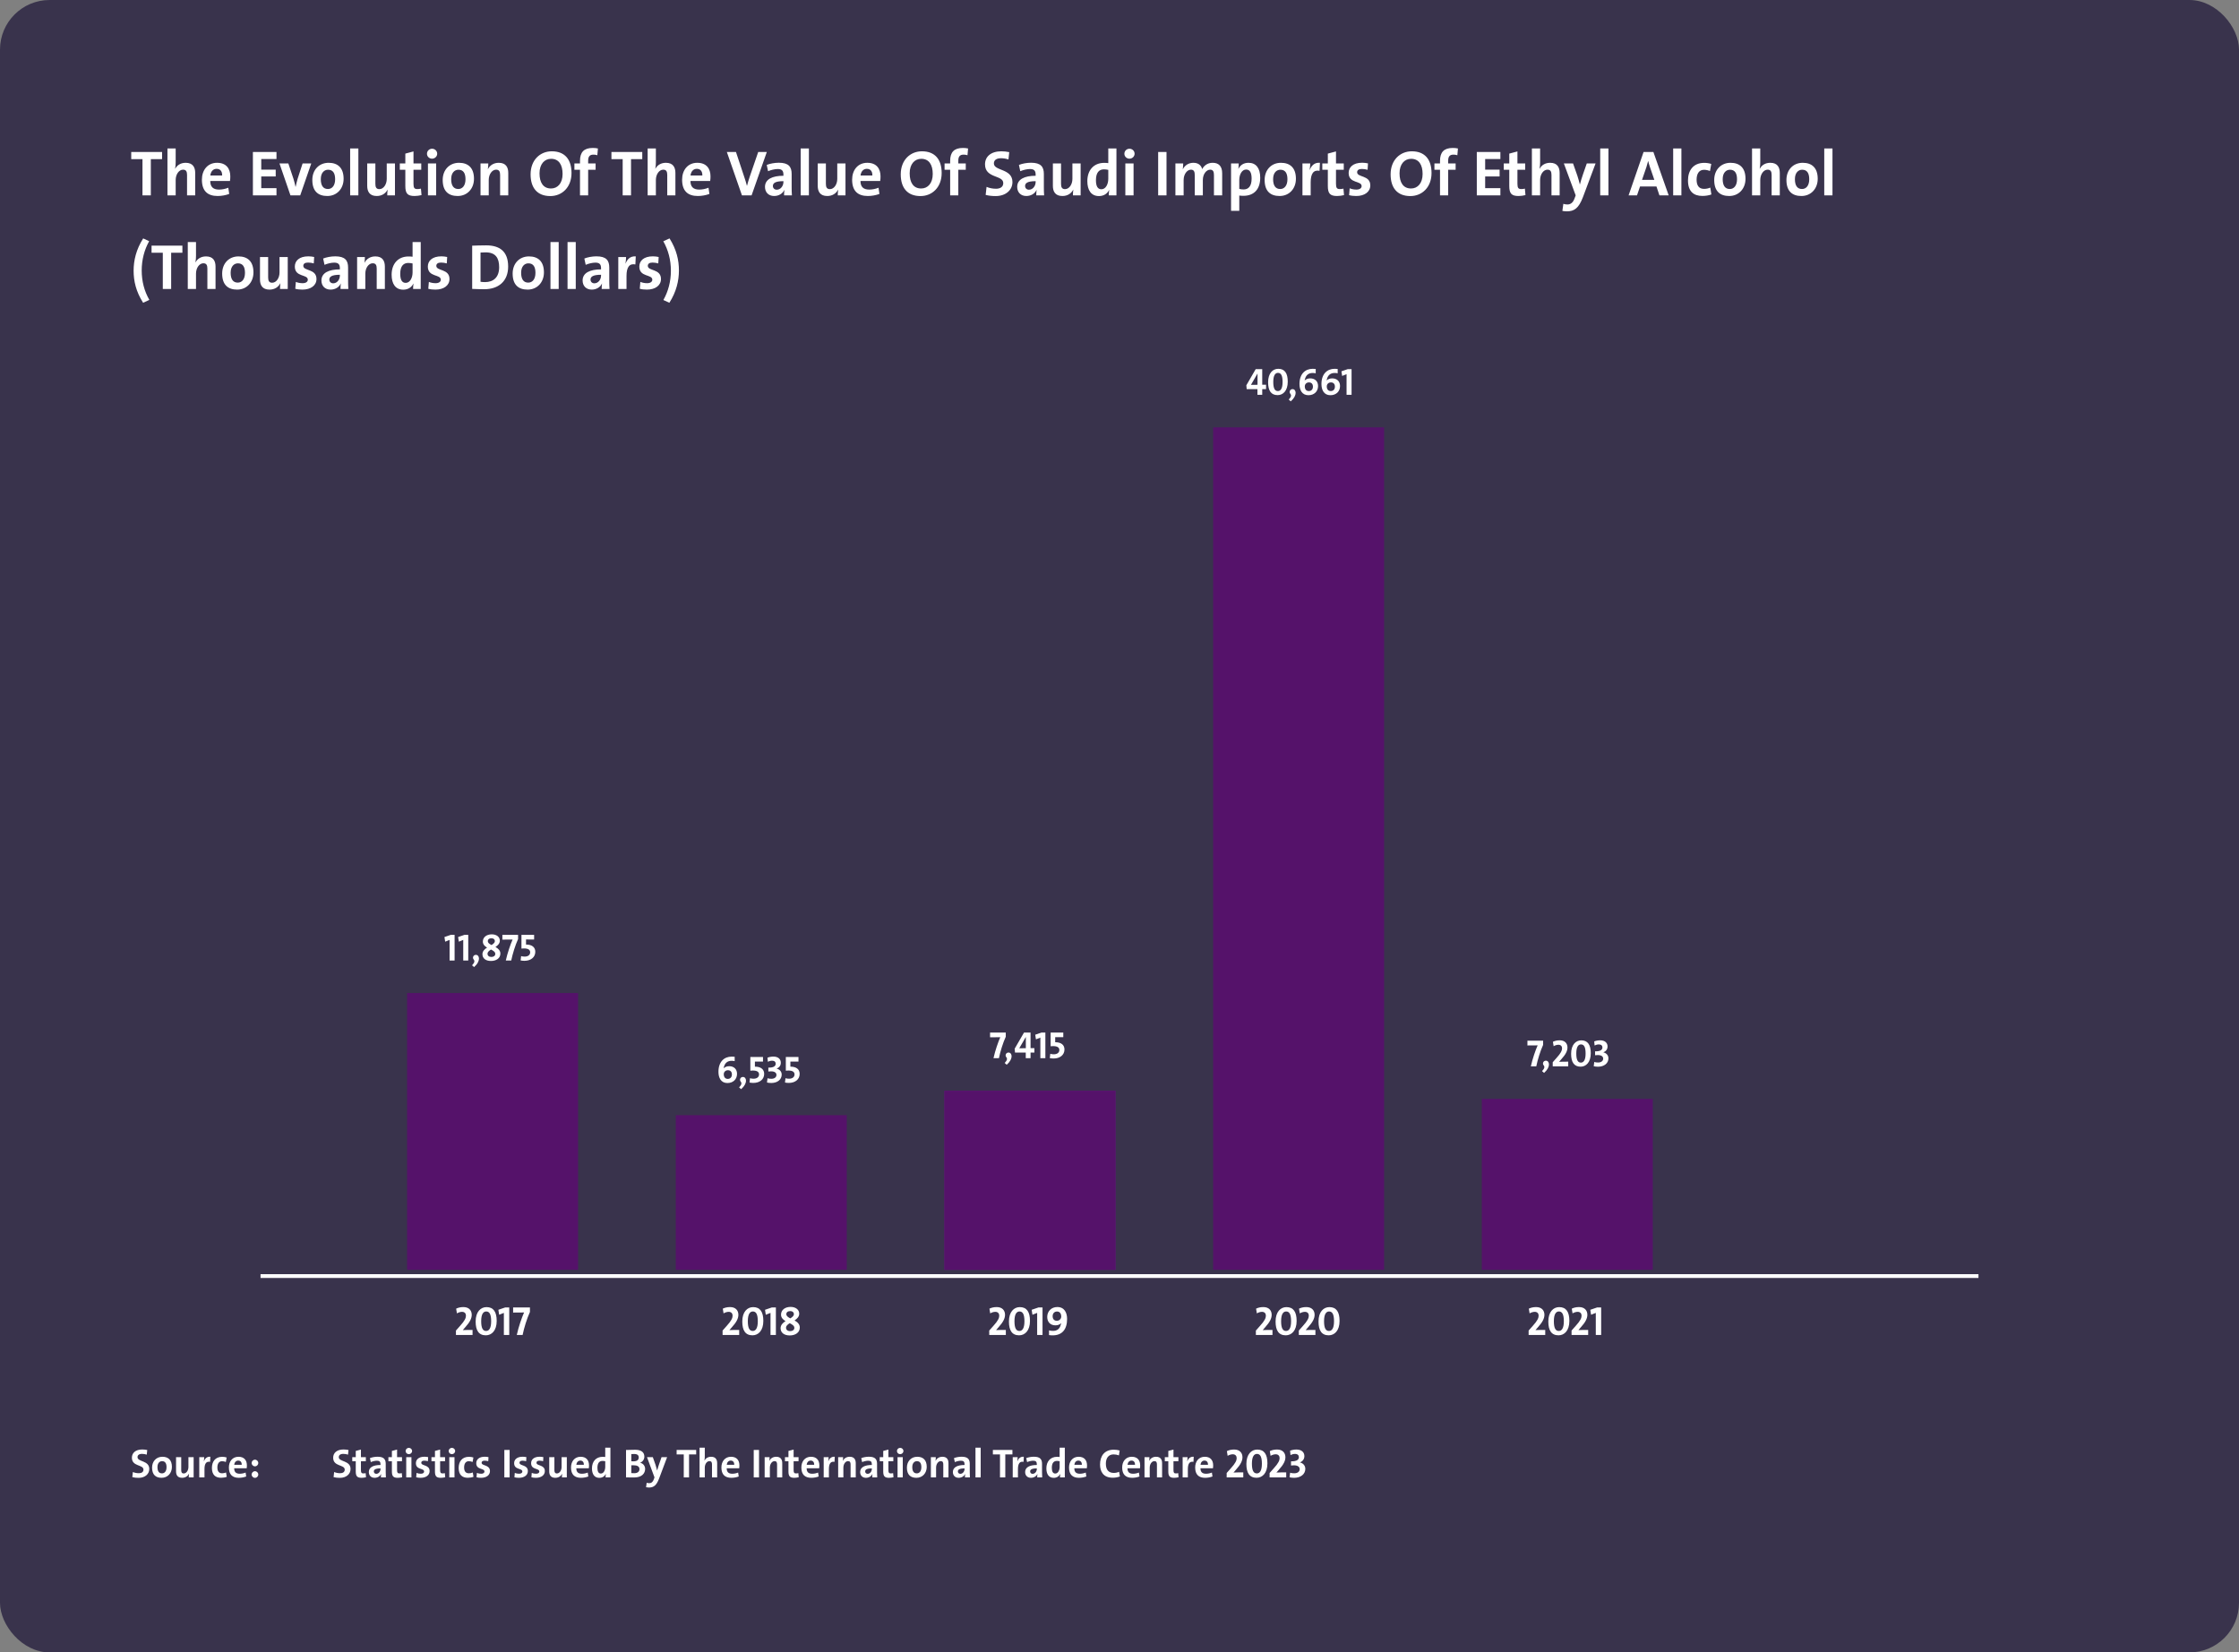 <?xml version="1.0" encoding="UTF-8"?> <svg xmlns="http://www.w3.org/2000/svg" width="550" height="406" viewBox="0 0 550 406" fill="none"><rect x="0" y="0" width="550" height="406" fill="#808080" stroke="none"/><rect width="550" height="406" rx="12.191" fill="#39334C"></rect><path d="M39.812 39.099H37.05V48H34.998V39.099H32.237V37.348H39.812V39.099ZM47.951 48H45.947V42.981C45.947 42.177 45.726 41.688 44.968 41.688C43.959 41.688 43.154 42.84 43.154 44.228V48H41.134V36.48H43.154V39.857C43.154 40.33 43.122 40.977 43.012 41.451H43.043C43.501 40.583 44.4 39.999 45.616 39.999C47.383 39.999 47.951 41.119 47.951 42.492V48ZM56.572 43.329C56.572 43.629 56.557 44.118 56.493 44.465H51.649C51.649 45.854 52.296 46.58 53.811 46.58C54.552 46.58 55.341 46.422 56.083 46.122L56.304 47.653C55.452 47.968 54.426 48.158 53.463 48.158C50.986 48.158 49.597 46.911 49.597 44.149C49.597 41.798 50.986 39.999 53.321 39.999C55.61 39.999 56.572 41.467 56.572 43.329ZM54.568 43.124C54.6 42.05 54.063 41.482 53.211 41.482C52.374 41.482 51.775 42.098 51.664 43.124H54.568ZM67.916 48H62.124V37.348H67.916V39.068H64.176V41.688H67.727V43.36H64.176V46.233H67.916V48ZM76.462 40.157L73.748 48H71.349L68.65 40.157H70.828L72.091 43.944C72.311 44.686 72.469 45.27 72.596 45.901H72.627C72.753 45.286 72.895 44.686 73.1 43.96L74.332 40.157H76.462ZM84.406 43.928C84.406 46.39 82.733 48.158 80.398 48.158C78.173 48.158 76.721 47.006 76.721 44.212C76.721 41.766 78.346 39.999 80.729 39.999C82.97 39.999 84.406 41.23 84.406 43.928ZM82.323 44.039C82.323 42.524 81.771 41.703 80.587 41.703C79.688 41.703 78.804 42.398 78.804 44.007C78.804 45.617 79.404 46.438 80.556 46.438C81.55 46.438 82.323 45.633 82.323 44.039ZM88.032 48H86.012V36.48H88.032V48ZM97.021 48H95.127C95.127 47.637 95.143 47.006 95.222 46.596H95.206C94.733 47.511 93.833 48.158 92.539 48.158C90.772 48.158 90.204 47.037 90.204 45.664V40.157H92.208V45.175C92.208 45.98 92.429 46.469 93.186 46.469C94.212 46.469 95.001 45.317 95.001 43.944V40.157H97.021V48ZM103.544 47.937C103.039 48.063 102.392 48.158 101.839 48.158C100.103 48.158 99.567 47.527 99.567 45.696V41.719H98.21V40.157H99.567V37.742L101.571 37.206V40.157H103.481V41.719H101.571V45.159C101.571 46.169 101.808 46.453 102.502 46.453C102.834 46.453 103.133 46.422 103.402 46.343L103.544 47.937ZM107.394 37.774C107.394 38.437 106.826 38.989 106.132 38.989C105.438 38.989 104.885 38.452 104.885 37.774C104.885 37.095 105.438 36.543 106.132 36.543C106.826 36.543 107.394 37.079 107.394 37.774ZM107.142 48H105.122V40.157H107.142V48ZM116.431 43.928C116.431 46.39 114.758 48.158 112.423 48.158C110.198 48.158 108.746 47.006 108.746 44.212C108.746 41.766 110.371 39.999 112.754 39.999C114.995 39.999 116.431 41.23 116.431 43.928ZM114.348 44.039C114.348 42.524 113.796 41.703 112.612 41.703C111.713 41.703 110.829 42.398 110.829 44.007C110.829 45.617 111.429 46.438 112.581 46.438C113.575 46.438 114.348 45.633 114.348 44.039ZM124.854 48H122.85V42.981C122.85 42.177 122.629 41.688 121.872 41.688C120.862 41.688 120.057 42.84 120.057 44.212V48H118.037V40.157H119.946C119.946 40.52 119.915 41.151 119.836 41.561H119.852C120.325 40.646 121.24 39.999 122.519 39.999C124.286 39.999 124.854 41.119 124.854 42.492V48ZM140.39 42.508C140.39 46.043 138.038 48.174 135.182 48.174C131.931 48.174 130.337 46.106 130.337 42.84C130.337 39.304 132.689 37.174 135.545 37.174C138.796 37.174 140.39 39.241 140.39 42.508ZM138.196 42.745C138.196 40.488 137.281 39.02 135.371 39.02C133.762 39.02 132.531 40.299 132.531 42.587C132.531 44.859 133.446 46.311 135.356 46.311C136.965 46.311 138.196 45.049 138.196 42.745ZM146.876 36.48L146.734 38.137C146.419 38.026 146.056 37.995 145.756 37.995C144.872 37.995 144.478 38.452 144.478 39.494V40.157H146.308V41.719H144.478V48H142.473V41.719H141.1V40.157H142.473V39.51C142.473 37.395 143.452 36.353 145.598 36.353C146.024 36.353 146.466 36.385 146.876 36.48ZM157.771 39.099H155.009V48H152.957V39.099H150.196V37.348H157.771V39.099ZM165.91 48H163.906V42.981C163.906 42.177 163.685 41.688 162.928 41.688C161.918 41.688 161.113 42.84 161.113 44.228V48H159.093V36.48H161.113V39.857C161.113 40.33 161.081 40.977 160.971 41.451H161.002C161.46 40.583 162.359 39.999 163.575 39.999C165.342 39.999 165.91 41.119 165.91 42.492V48ZM174.531 43.329C174.531 43.629 174.516 44.118 174.452 44.465H169.608C169.608 45.854 170.255 46.58 171.77 46.58C172.511 46.58 173.3 46.422 174.042 46.122L174.263 47.653C173.411 47.968 172.385 48.158 171.422 48.158C168.945 48.158 167.556 46.911 167.556 44.149C167.556 41.798 168.945 39.999 171.28 39.999C173.569 39.999 174.531 41.467 174.531 43.329ZM172.527 43.124C172.559 42.05 172.022 41.482 171.17 41.482C170.334 41.482 169.734 42.098 169.623 43.124H172.527ZM188.364 37.348L184.624 48H182.257L178.548 37.348H180.789L182.857 43.581C183.062 44.181 183.314 44.97 183.472 45.633H183.504C183.677 44.938 183.914 44.165 184.151 43.455L186.25 37.348H188.364ZM194.528 48H192.603C192.603 47.542 192.619 47.085 192.682 46.674L192.666 46.659C192.287 47.542 191.325 48.158 190.157 48.158C188.737 48.158 187.916 47.195 187.916 45.917C187.916 44.055 189.699 43.187 192.445 43.187V42.903C192.445 41.956 192.082 41.53 191.041 41.53C190.331 41.53 189.368 41.766 188.674 42.066L188.342 40.52C189.131 40.204 190.252 39.983 191.309 39.983C193.739 39.983 194.465 40.993 194.465 42.745V45.98C194.465 46.611 194.481 47.353 194.528 48ZM192.445 44.718V44.512C190.409 44.512 189.857 45.017 189.857 45.696C189.857 46.201 190.22 46.611 190.804 46.611C191.782 46.611 192.445 45.664 192.445 44.718ZM198.701 48H196.681V36.48H198.701V48ZM207.691 48H205.797C205.797 47.637 205.813 47.006 205.892 46.596H205.876C205.402 47.511 204.503 48.158 203.209 48.158C201.441 48.158 200.873 47.037 200.873 45.664V40.157H202.877V45.175C202.877 45.98 203.098 46.469 203.856 46.469C204.882 46.469 205.671 45.317 205.671 43.944V40.157H207.691V48ZM216.296 43.329C216.296 43.629 216.281 44.118 216.217 44.465H211.373C211.373 45.854 212.02 46.58 213.535 46.58C214.276 46.58 215.065 46.422 215.807 46.122L216.028 47.653C215.176 47.968 214.15 48.158 213.187 48.158C210.71 48.158 209.321 46.911 209.321 44.149C209.321 41.798 210.71 39.999 213.045 39.999C215.334 39.999 216.296 41.467 216.296 43.329ZM214.292 43.124C214.324 42.05 213.787 41.482 212.935 41.482C212.099 41.482 211.499 42.098 211.388 43.124H214.292ZM231.317 42.508C231.317 46.043 228.966 48.174 226.109 48.174C222.858 48.174 221.264 46.106 221.264 42.84C221.264 39.304 223.616 37.174 226.472 37.174C229.723 37.174 231.317 39.241 231.317 42.508ZM229.124 42.745C229.124 40.488 228.208 39.02 226.299 39.02C224.689 39.02 223.458 40.299 223.458 42.587C223.458 44.859 224.373 46.311 226.283 46.311C227.893 46.311 229.124 45.049 229.124 42.745ZM237.804 36.48L237.662 38.137C237.346 38.026 236.983 37.995 236.683 37.995C235.8 37.995 235.405 38.452 235.405 39.494V40.157H237.236V41.719H235.405V48H233.401V41.719H232.028V40.157H233.401V39.51C233.401 37.395 234.379 36.353 236.526 36.353C236.952 36.353 237.393 36.385 237.804 36.48ZM248.703 44.733C248.703 46.706 247.046 48.174 244.584 48.174C243.637 48.174 242.833 48.079 242.122 47.889L242.343 45.917C243.022 46.201 243.811 46.374 244.663 46.374C245.626 46.374 246.447 45.98 246.447 44.986C246.447 42.95 241.965 43.881 241.965 40.378C241.965 38.484 243.417 37.174 245.989 37.174C246.573 37.174 247.314 37.253 247.914 37.379L247.725 39.178C247.141 38.989 246.525 38.878 245.894 38.878C244.695 38.878 244.142 39.399 244.142 40.157C244.142 42.05 248.703 41.356 248.703 44.733ZM256.482 48H254.557C254.557 47.542 254.573 47.085 254.636 46.674L254.62 46.659C254.241 47.542 253.279 48.158 252.111 48.158C250.691 48.158 249.87 47.195 249.87 45.917C249.87 44.055 251.653 43.187 254.399 43.187V42.903C254.399 41.956 254.036 41.53 252.995 41.53C252.284 41.53 251.322 41.766 250.627 42.066L250.296 40.52C251.085 40.204 252.206 39.983 253.263 39.983C255.693 39.983 256.419 40.993 256.419 42.745V45.98C256.419 46.611 256.435 47.353 256.482 48ZM254.399 44.718V44.512C252.363 44.512 251.811 45.017 251.811 45.696C251.811 46.201 252.174 46.611 252.758 46.611C253.736 46.611 254.399 45.664 254.399 44.718ZM265.453 48H263.559C263.559 47.637 263.575 47.006 263.654 46.596H263.638C263.164 47.511 262.265 48.158 260.971 48.158C259.203 48.158 258.635 47.037 258.635 45.664V40.157H260.639V45.175C260.639 45.98 260.86 46.469 261.618 46.469C262.644 46.469 263.433 45.317 263.433 43.944V40.157H265.453V48ZM274.248 48H272.37C272.37 47.621 272.401 47.116 272.464 46.69H272.433C272.023 47.558 271.155 48.174 269.955 48.174C268.046 48.174 267.099 46.737 267.099 44.497C267.099 41.845 268.645 40.015 271.249 40.015C271.581 40.015 271.896 40.03 272.244 40.078V36.48H274.248V48ZM272.244 43.928V41.735C271.881 41.656 271.533 41.609 271.186 41.609C270.034 41.609 269.214 42.334 269.214 44.276C269.214 45.743 269.64 46.501 270.555 46.501C271.612 46.501 272.244 45.27 272.244 43.928ZM278.708 37.774C278.708 38.437 278.14 38.989 277.445 38.989C276.751 38.989 276.199 38.452 276.199 37.774C276.199 37.095 276.751 36.543 277.445 36.543C278.14 36.543 278.708 37.079 278.708 37.774ZM278.455 48H276.435V40.157H278.455V48ZM286.547 48H284.496V37.348H286.547V48ZM300.222 48H298.202V43.045C298.202 42.208 298.013 41.688 297.271 41.688C296.388 41.688 295.472 42.713 295.472 44.244V48H293.484V43.029C293.484 42.256 293.326 41.688 292.553 41.688C291.622 41.688 290.754 42.776 290.754 44.244V48H288.734V40.157H290.643C290.643 40.52 290.612 41.119 290.548 41.561L290.564 41.577C291.038 40.614 291.985 39.999 293.152 39.999C294.541 39.999 295.125 40.804 295.314 41.561C295.677 40.804 296.545 39.999 297.871 39.999C299.386 39.999 300.222 40.835 300.222 42.603V48ZM309.568 43.66C309.568 46.39 308.148 48.111 305.434 48.111C305.055 48.111 304.755 48.095 304.424 48.047V51.803H302.404V40.157H304.282C304.282 40.535 304.266 41.056 304.203 41.467H304.234C304.676 40.551 305.512 39.999 306.696 39.999C308.558 39.999 309.568 41.34 309.568 43.66ZM307.454 43.881C307.454 42.413 307.027 41.656 306.112 41.656C305.055 41.656 304.424 42.887 304.424 44.228V46.406C304.739 46.501 305.071 46.548 305.481 46.548C306.617 46.548 307.454 45.822 307.454 43.881ZM318.336 43.928C318.336 46.39 316.663 48.158 314.328 48.158C312.103 48.158 310.651 47.006 310.651 44.212C310.651 41.766 312.276 39.999 314.659 39.999C316.9 39.999 318.336 41.23 318.336 43.928ZM316.253 44.039C316.253 42.524 315.701 41.703 314.517 41.703C313.618 41.703 312.734 42.398 312.734 44.007C312.734 45.617 313.334 46.438 314.486 46.438C315.48 46.438 316.253 45.633 316.253 44.039ZM324.234 39.999L324.14 41.971C322.688 41.688 321.962 42.619 321.962 44.796V48H319.942V40.157H321.851C321.851 40.551 321.804 41.182 321.709 41.735H321.741C322.12 40.741 322.877 39.873 324.234 39.999ZM330.153 47.937C329.648 48.063 329.001 48.158 328.449 48.158C326.713 48.158 326.176 47.527 326.176 45.696V41.719H324.819V40.157H326.176V37.742L328.181 37.206V40.157H330.09V41.719H328.181V45.159C328.181 46.169 328.417 46.453 329.112 46.453C329.443 46.453 329.743 46.422 330.011 46.343L330.153 47.937ZM336.608 45.554C336.608 47.116 335.235 48.158 333.152 48.158C332.536 48.158 331.905 48.095 331.4 47.953L331.542 46.264C332.016 46.469 332.631 46.58 333.215 46.58C333.972 46.58 334.477 46.248 334.477 45.727C334.477 44.339 331.29 45.159 331.29 42.492C331.29 41.104 332.347 39.983 334.619 39.983C335.061 39.983 335.598 40.046 336.04 40.141L335.945 41.719C335.519 41.593 335.014 41.514 334.525 41.514C333.736 41.514 333.373 41.83 333.373 42.319C333.373 43.644 336.608 42.981 336.608 45.554ZM351.65 42.508C351.65 46.043 349.298 48.174 346.442 48.174C343.191 48.174 341.597 46.106 341.597 42.84C341.597 39.304 343.948 37.174 346.805 37.174C350.056 37.174 351.65 39.241 351.65 42.508ZM349.456 42.745C349.456 40.488 348.541 39.02 346.631 39.02C345.021 39.02 343.79 40.299 343.79 42.587C343.79 44.859 344.706 46.311 346.615 46.311C348.225 46.311 349.456 45.049 349.456 42.745ZM358.136 36.48L357.994 38.137C357.679 38.026 357.316 37.995 357.016 37.995C356.132 37.995 355.737 38.452 355.737 39.494V40.157H357.568V41.719H355.737V48H353.733V41.719H352.36V40.157H353.733V39.51C353.733 37.395 354.712 36.353 356.858 36.353C357.284 36.353 357.726 36.385 358.136 36.48ZM368.562 48H362.77V37.348H368.562V39.068H364.822V41.688H368.373V43.36H364.822V46.233H368.562V48ZM374.723 47.937C374.218 48.063 373.571 48.158 373.019 48.158C371.283 48.158 370.746 47.527 370.746 45.696V41.719H369.389V40.157H370.746V37.742L372.751 37.206V40.157H374.66V41.719H372.751V45.159C372.751 46.169 372.987 46.453 373.682 46.453C374.013 46.453 374.313 46.422 374.581 46.343L374.723 47.937ZM383.119 48H381.115V42.981C381.115 42.177 380.894 41.688 380.136 41.688C379.126 41.688 378.321 42.84 378.321 44.228V48H376.301V36.48H378.321V39.857C378.321 40.33 378.29 40.977 378.179 41.451H378.211C378.669 40.583 379.568 39.999 380.783 39.999C382.551 39.999 383.119 41.119 383.119 42.492V48ZM391.949 40.157L388.84 48.442C387.814 51.156 386.709 51.929 384.895 51.929C384.563 51.929 384.09 51.882 383.79 51.819L384.027 50.083C384.326 50.178 384.689 50.241 385.021 50.241C385.684 50.241 386.378 49.925 386.804 48.694L387.057 48L384.153 40.157H386.41L387.467 43.155C387.688 43.834 387.909 44.607 388.082 45.317H388.098C388.272 44.607 388.603 43.55 388.856 42.824L389.787 40.157H391.949ZM395.104 48H393.084V36.48H395.104V48ZM409.904 48H407.631L406.905 45.822H402.865L402.123 48H400.056L403.733 37.348H406.148L409.904 48ZM406.384 44.197L405.295 41.025C405.122 40.504 404.98 40.03 404.869 39.557H404.854C404.727 40.03 404.601 40.504 404.443 41.025L403.354 44.197H406.384ZM413.028 48H411.008V36.48H413.028V48ZM420.392 47.779C419.776 48.016 418.94 48.142 418.182 48.142C416.005 48.142 414.647 47.006 414.647 44.339C414.647 41.893 415.926 40.015 418.64 40.015C419.24 40.015 419.855 40.109 420.36 40.283L420.045 42.019C419.619 41.845 419.098 41.719 418.577 41.719C417.378 41.719 416.762 42.682 416.762 44.134C416.762 45.475 417.251 46.406 418.593 46.406C419.129 46.406 419.666 46.296 420.124 46.09L420.392 47.779ZM428.775 43.928C428.775 46.39 427.102 48.158 424.766 48.158C422.541 48.158 421.089 47.006 421.089 44.212C421.089 41.766 422.714 39.999 425.097 39.999C427.338 39.999 428.775 41.23 428.775 43.928ZM426.691 44.039C426.691 42.524 426.139 41.703 424.955 41.703C424.056 41.703 423.172 42.398 423.172 44.007C423.172 45.617 423.772 46.438 424.924 46.438C425.918 46.438 426.691 45.633 426.691 44.039ZM437.198 48H435.193V42.981C435.193 42.177 434.972 41.688 434.215 41.688C433.205 41.688 432.4 42.84 432.4 44.228V48H430.38V36.48H432.4V39.857C432.4 40.33 432.368 40.977 432.258 41.451H432.29C432.747 40.583 433.647 39.999 434.862 39.999C436.629 39.999 437.198 41.119 437.198 42.492V48ZM446.513 43.928C446.513 46.39 444.84 48.158 442.505 48.158C440.279 48.158 438.828 47.006 438.828 44.212C438.828 41.766 440.453 39.999 442.836 39.999C445.077 39.999 446.513 41.23 446.513 43.928ZM444.43 44.039C444.43 42.524 443.878 41.703 442.694 41.703C441.794 41.703 440.911 42.398 440.911 44.007C440.911 45.617 441.51 46.438 442.662 46.438C443.657 46.438 444.43 45.633 444.43 44.039ZM450.139 48H448.119V36.48H450.139V48ZM36.687 73.683L35.156 74.393C33.389 71.615 32.821 69.027 32.821 66.502C32.821 64.025 33.436 61.294 35.172 58.58L36.64 59.259C35.456 61.373 34.809 63.851 34.809 66.423C34.809 69.091 35.44 71.521 36.687 73.683ZM44.805 62.099H42.043V71H39.992V62.099H37.23V60.348H44.805V62.099ZM52.944 71H50.94V65.981C50.94 65.177 50.719 64.688 49.962 64.688C48.952 64.688 48.147 65.84 48.147 67.228V71H46.127V59.48H48.147V62.857C48.147 63.33 48.115 63.977 48.005 64.451H48.036C48.494 63.583 49.394 62.999 50.609 62.999C52.376 62.999 52.944 64.119 52.944 65.492V71ZM62.26 66.928C62.26 69.39 60.587 71.158 58.252 71.158C56.026 71.158 54.575 70.006 54.575 67.213C54.575 64.766 56.2 62.999 58.583 62.999C60.824 62.999 62.26 64.23 62.26 66.928ZM60.177 67.039C60.177 65.524 59.624 64.703 58.441 64.703C57.541 64.703 56.658 65.398 56.658 67.007C56.658 68.617 57.257 69.438 58.409 69.438C59.404 69.438 60.177 68.633 60.177 67.039ZM70.683 71H68.789C68.789 70.637 68.805 70.006 68.884 69.596H68.868C68.395 70.511 67.495 71.158 66.201 71.158C64.434 71.158 63.865 70.037 63.865 68.664V63.157H65.87V68.175C65.87 68.98 66.091 69.469 66.848 69.469C67.874 69.469 68.663 68.317 68.663 66.944V63.157H70.683V71ZM77.742 68.554C77.742 70.116 76.369 71.158 74.286 71.158C73.671 71.158 73.039 71.095 72.534 70.953L72.676 69.264C73.15 69.469 73.765 69.58 74.349 69.58C75.107 69.58 75.612 69.248 75.612 68.728C75.612 67.339 72.424 68.159 72.424 65.492C72.424 64.104 73.481 62.983 75.754 62.983C76.196 62.983 76.732 63.046 77.174 63.141L77.079 64.719C76.653 64.593 76.148 64.514 75.659 64.514C74.87 64.514 74.507 64.829 74.507 65.319C74.507 66.644 77.742 65.981 77.742 68.554ZM85.57 71H83.644C83.644 70.542 83.66 70.085 83.723 69.674L83.707 69.659C83.329 70.542 82.366 71.158 81.198 71.158C79.778 71.158 78.957 70.195 78.957 68.917C78.957 67.055 80.74 66.187 83.487 66.187V65.903C83.487 64.956 83.124 64.53 82.082 64.53C81.372 64.53 80.409 64.766 79.715 65.066L79.383 63.52C80.172 63.204 81.293 62.983 82.35 62.983C84.781 62.983 85.507 63.993 85.507 65.745V68.98C85.507 69.611 85.522 70.353 85.57 71ZM83.487 67.718V67.512C81.451 67.512 80.898 68.017 80.898 68.696C80.898 69.201 81.261 69.611 81.845 69.611C82.824 69.611 83.487 68.664 83.487 67.718ZM94.54 71H92.536V65.981C92.536 65.177 92.315 64.688 91.557 64.688C90.547 64.688 89.742 65.84 89.742 67.213V71H87.722V63.157H89.632C89.632 63.52 89.6 64.151 89.522 64.561H89.537C90.011 63.646 90.926 62.999 92.204 62.999C93.972 62.999 94.54 64.119 94.54 65.492V71ZM103.35 71H101.472C101.472 70.621 101.504 70.116 101.567 69.69H101.536C101.125 70.558 100.257 71.174 99.058 71.174C97.148 71.174 96.201 69.737 96.201 67.497C96.201 64.845 97.748 63.015 100.352 63.015C100.683 63.015 100.999 63.03 101.346 63.078V59.48H103.35V71ZM101.346 66.928V64.735C100.983 64.656 100.636 64.609 100.289 64.609C99.137 64.609 98.316 65.335 98.316 67.276C98.316 68.743 98.742 69.501 99.658 69.501C100.715 69.501 101.346 68.27 101.346 66.928ZM110.414 68.554C110.414 70.116 109.041 71.158 106.958 71.158C106.343 71.158 105.712 71.095 105.207 70.953L105.349 69.264C105.822 69.469 106.438 69.58 107.021 69.58C107.779 69.58 108.284 69.248 108.284 68.728C108.284 67.339 105.096 68.159 105.096 65.492C105.096 64.104 106.153 62.983 108.426 62.983C108.868 62.983 109.404 63.046 109.846 63.141L109.752 64.719C109.326 64.593 108.821 64.514 108.331 64.514C107.542 64.514 107.179 64.829 107.179 65.319C107.179 66.644 110.414 65.981 110.414 68.554ZM124.825 65.492C124.825 69.138 122.426 71.063 118.954 71.063C117.85 71.063 116.887 71.016 115.987 70.984V60.363C116.824 60.332 118.118 60.285 119.428 60.285C122.726 60.285 124.825 61.752 124.825 65.492ZM122.615 65.65C122.615 63.362 121.716 62.005 119.286 62.005C118.812 62.005 118.37 62.02 118.039 62.052V69.233C118.323 69.28 118.749 69.311 119.159 69.311C121.164 69.311 122.615 68.175 122.615 65.65ZM133.615 66.928C133.615 69.39 131.942 71.158 129.606 71.158C127.381 71.158 125.929 70.006 125.929 67.213C125.929 64.766 127.555 62.999 129.938 62.999C132.179 62.999 133.615 64.23 133.615 66.928ZM131.532 67.039C131.532 65.524 130.979 64.703 129.796 64.703C128.896 64.703 128.013 65.398 128.013 67.007C128.013 68.617 128.612 69.438 129.764 69.438C130.759 69.438 131.532 68.633 131.532 67.039ZM137.24 71H135.22V59.48H137.24V71ZM141.432 71H139.412V59.48H141.432V71ZM149.727 71H147.802C147.802 70.542 147.818 70.085 147.881 69.674L147.865 69.659C147.486 70.542 146.524 71.158 145.356 71.158C143.936 71.158 143.115 70.195 143.115 68.917C143.115 67.055 144.898 66.187 147.644 66.187V65.903C147.644 64.956 147.281 64.53 146.24 64.53C145.53 64.53 144.567 64.766 143.873 65.066L143.541 63.52C144.33 63.204 145.451 62.983 146.508 62.983C148.938 62.983 149.664 63.993 149.664 65.745V68.98C149.664 69.611 149.68 70.353 149.727 71ZM147.644 67.718V67.512C145.608 67.512 145.056 68.017 145.056 68.696C145.056 69.201 145.419 69.611 146.003 69.611C146.981 69.611 147.644 68.664 147.644 67.718ZM156.173 62.999L156.078 64.972C154.626 64.688 153.9 65.619 153.9 67.796V71H151.88V63.157H153.79C153.79 63.551 153.742 64.183 153.648 64.735H153.679C154.058 63.741 154.815 62.873 156.173 62.999ZM162.366 68.554C162.366 70.116 160.993 71.158 158.91 71.158C158.295 71.158 157.664 71.095 157.159 70.953L157.301 69.264C157.774 69.469 158.389 69.58 158.973 69.58C159.731 69.58 160.236 69.248 160.236 68.728C160.236 67.339 157.048 68.159 157.048 65.492C157.048 64.104 158.105 62.983 160.378 62.983C160.82 62.983 161.356 63.046 161.798 63.141L161.704 64.719C161.277 64.593 160.772 64.514 160.283 64.514C159.494 64.514 159.131 64.829 159.131 65.319C159.131 66.644 162.366 65.981 162.366 68.554ZM166.775 66.455C166.775 68.948 166.16 71.679 164.424 74.393L162.956 73.714C164.155 71.6 164.802 69.122 164.802 66.534C164.802 63.867 164.155 61.437 162.94 59.275L164.471 58.58C166.207 61.358 166.775 63.93 166.775 66.455Z" fill="white"></path><path d="M36.67 360.93C36.67 362.18 35.62 363.11 34.06 363.11C33.46 363.11 32.95 363.05 32.5 362.93L32.64 361.68C33.07 361.86 33.57 361.97 34.11 361.97C34.72 361.97 35.24 361.72 35.24 361.09C35.24 359.8 32.4 360.39 32.4 358.17C32.4 356.97 33.32 356.14 34.95 356.14C35.32 356.14 35.79 356.19 36.17 356.27L36.05 357.41C35.68 357.29 35.29 357.22 34.89 357.22C34.13 357.22 33.78 357.55 33.78 358.03C33.78 359.23 36.67 358.79 36.67 360.93ZM42.229 360.42C42.229 361.98 41.169 363.1 39.689 363.1C38.279 363.1 37.359 362.37 37.359 360.6C37.359 359.05 38.389 357.93 39.899 357.93C41.319 357.93 42.229 358.71 42.229 360.42ZM40.909 360.49C40.909 359.53 40.559 359.01 39.809 359.01C39.239 359.01 38.679 359.45 38.679 360.47C38.679 361.49 39.059 362.01 39.789 362.01C40.419 362.01 40.909 361.5 40.909 360.49ZM47.567 363H46.367C46.367 362.77 46.377 362.37 46.427 362.11H46.417C46.117 362.69 45.547 363.1 44.727 363.1C43.607 363.1 43.247 362.39 43.247 361.52V358.03H44.517V361.21C44.517 361.72 44.657 362.03 45.137 362.03C45.787 362.03 46.287 361.3 46.287 360.43V358.03H47.567V363ZM51.67 357.93L51.61 359.18C50.69 359 50.23 359.59 50.23 360.97V363H48.95V358.03H50.16C50.16 358.28 50.13 358.68 50.07 359.03H50.09C50.33 358.4 50.81 357.85 51.67 357.93ZM55.697 362.86C55.307 363.01 54.777 363.09 54.297 363.09C52.917 363.09 52.057 362.37 52.057 360.68C52.057 359.13 52.867 357.94 54.587 357.94C54.967 357.94 55.357 358 55.677 358.11L55.477 359.21C55.207 359.1 54.877 359.02 54.547 359.02C53.787 359.02 53.397 359.63 53.397 360.55C53.397 361.4 53.707 361.99 54.557 361.99C54.897 361.99 55.237 361.92 55.527 361.79L55.697 362.86ZM60.647 360.04C60.647 360.23 60.637 360.54 60.597 360.76H57.527C57.527 361.64 57.937 362.1 58.897 362.1C59.367 362.1 59.867 362 60.337 361.81L60.477 362.78C59.937 362.98 59.287 363.1 58.677 363.1C57.107 363.1 56.227 362.31 56.227 360.56C56.227 359.07 57.107 357.93 58.587 357.93C60.037 357.93 60.647 358.86 60.647 360.04ZM59.377 359.91C59.397 359.23 59.057 358.87 58.517 358.87C57.987 358.87 57.607 359.26 57.537 359.91H59.377ZM63.443 359.46C63.443 359.91 63.083 360.28 62.633 360.28C62.183 360.28 61.813 359.91 61.813 359.46C61.813 359.02 62.183 358.65 62.633 358.65C63.083 358.65 63.443 359.02 63.443 359.46ZM63.443 362.29C63.443 362.74 63.083 363.11 62.633 363.11C62.183 363.11 61.813 362.74 61.813 362.29C61.813 361.85 62.183 361.48 62.633 361.48C63.083 361.48 63.443 361.85 63.443 362.29Z" fill="white"></path><path d="M86.111 360.93C86.111 362.18 85.061 363.11 83.501 363.11C82.901 363.11 82.391 363.05 81.941 362.93L82.081 361.68C82.511 361.86 83.011 361.97 83.551 361.97C84.161 361.97 84.681 361.72 84.681 361.09C84.681 359.8 81.841 360.39 81.841 358.17C81.841 356.97 82.761 356.14 84.391 356.14C84.761 356.14 85.231 356.19 85.611 356.27L85.491 357.41C85.121 357.29 84.731 357.22 84.331 357.22C83.571 357.22 83.221 357.55 83.221 358.03C83.221 359.23 86.111 358.79 86.111 360.93ZM89.911 362.96C89.591 363.04 89.181 363.1 88.831 363.1C87.731 363.1 87.391 362.7 87.391 361.54V359.02H86.531V358.03H87.391V356.5L88.661 356.16V358.03H89.871V359.02H88.661V361.2C88.661 361.84 88.811 362.02 89.251 362.02C89.461 362.02 89.651 362 89.821 361.95L89.911 362.96ZM94.791 363H93.571C93.571 362.71 93.581 362.42 93.621 362.16L93.611 362.15C93.371 362.71 92.761 363.1 92.021 363.1C91.121 363.1 90.601 362.49 90.601 361.68C90.601 360.5 91.731 359.95 93.471 359.95V359.77C93.471 359.17 93.241 358.9 92.581 358.9C92.131 358.9 91.521 359.05 91.081 359.24L90.871 358.26C91.371 358.06 92.081 357.92 92.751 357.92C94.291 357.92 94.751 358.56 94.751 359.67V361.72C94.751 362.12 94.761 362.59 94.791 363ZM93.471 360.92V360.79C92.181 360.79 91.831 361.11 91.831 361.54C91.831 361.86 92.061 362.12 92.431 362.12C93.051 362.12 93.471 361.52 93.471 360.92ZM98.788 362.96C98.468 363.04 98.058 363.1 97.708 363.1C96.608 363.1 96.268 362.7 96.268 361.54V359.02H95.408V358.03H96.268V356.5L97.538 356.16V358.03H98.748V359.02H97.538V361.2C97.538 361.84 97.688 362.02 98.128 362.02C98.338 362.02 98.528 362 98.698 361.95L98.788 362.96ZM101.228 356.52C101.228 356.94 100.868 357.29 100.428 357.29C99.988 357.29 99.638 356.95 99.638 356.52C99.638 356.09 99.988 355.74 100.428 355.74C100.868 355.74 101.228 356.08 101.228 356.52ZM101.068 363H99.788V358.03H101.068V363ZM105.534 361.45C105.534 362.44 104.664 363.1 103.344 363.1C102.954 363.1 102.554 363.06 102.234 362.97L102.324 361.9C102.624 362.03 103.014 362.1 103.384 362.1C103.864 362.1 104.184 361.89 104.184 361.56C104.184 360.68 102.164 361.2 102.164 359.51C102.164 358.63 102.834 357.92 104.274 357.92C104.554 357.92 104.894 357.96 105.174 358.02L105.114 359.02C104.844 358.94 104.524 358.89 104.214 358.89C103.714 358.89 103.484 359.09 103.484 359.4C103.484 360.24 105.534 359.82 105.534 361.45ZM109.364 362.96C109.044 363.04 108.634 363.1 108.284 363.1C107.184 363.1 106.844 362.7 106.844 361.54V359.02H105.984V358.03H106.844V356.5L108.114 356.16V358.03H109.324V359.02H108.114V361.2C108.114 361.84 108.264 362.02 108.704 362.02C108.914 362.02 109.104 362 109.274 361.95L109.364 362.96ZM111.804 356.52C111.804 356.94 111.444 357.29 111.004 357.29C110.564 357.29 110.214 356.95 110.214 356.52C110.214 356.09 110.564 355.74 111.004 355.74C111.444 355.74 111.804 356.08 111.804 356.52ZM111.644 363H110.364V358.03H111.644V363ZM116.31 362.86C115.92 363.01 115.39 363.09 114.91 363.09C113.53 363.09 112.67 362.37 112.67 360.68C112.67 359.13 113.48 357.94 115.2 357.94C115.58 357.94 115.97 358 116.29 358.11L116.09 359.21C115.82 359.1 115.49 359.02 115.16 359.02C114.4 359.02 114.01 359.63 114.01 360.55C114.01 361.4 114.32 361.99 115.17 361.99C115.51 361.99 115.85 361.92 116.14 361.79L116.31 362.86ZM120.358 361.45C120.358 362.44 119.488 363.1 118.168 363.1C117.778 363.1 117.378 363.06 117.058 362.97L117.148 361.9C117.448 362.03 117.838 362.1 118.208 362.1C118.688 362.1 119.008 361.89 119.008 361.56C119.008 360.68 116.988 361.2 116.988 359.51C116.988 358.63 117.658 357.92 119.098 357.92C119.378 357.92 119.718 357.96 119.998 358.02L119.938 359.02C119.668 358.94 119.348 358.89 119.038 358.89C118.538 358.89 118.308 359.09 118.308 359.4C118.308 360.24 120.358 359.82 120.358 361.45ZM125.189 363H123.889V356.25H125.189V363ZM129.665 361.45C129.665 362.44 128.795 363.1 127.475 363.1C127.085 363.1 126.685 363.06 126.365 362.97L126.455 361.9C126.755 362.03 127.145 362.1 127.515 362.1C127.995 362.1 128.315 361.89 128.315 361.56C128.315 360.68 126.295 361.2 126.295 359.51C126.295 358.63 126.965 357.92 128.405 357.92C128.685 357.92 129.025 357.96 129.305 358.02L129.245 359.02C128.975 358.94 128.655 358.89 128.345 358.89C127.845 358.89 127.615 359.09 127.615 359.4C127.615 360.24 129.665 359.82 129.665 361.45ZM133.835 361.45C133.835 362.44 132.965 363.1 131.645 363.1C131.255 363.1 130.855 363.06 130.535 362.97L130.625 361.9C130.925 362.03 131.315 362.1 131.685 362.1C132.165 362.1 132.485 361.89 132.485 361.56C132.485 360.68 130.465 361.2 130.465 359.51C130.465 358.63 131.135 357.92 132.575 357.92C132.855 357.92 133.195 357.96 133.475 358.02L133.415 359.02C133.145 358.94 132.825 358.89 132.515 358.89C132.015 358.89 131.785 359.09 131.785 359.4C131.785 360.24 133.835 359.82 133.835 361.45ZM139.235 363H138.035C138.035 362.77 138.045 362.37 138.095 362.11H138.085C137.785 362.69 137.215 363.1 136.395 363.1C135.275 363.1 134.915 362.39 134.915 361.52V358.03H136.185V361.21C136.185 361.72 136.325 362.03 136.805 362.03C137.455 362.03 137.955 361.3 137.955 360.43V358.03H139.235V363ZM144.688 360.04C144.688 360.23 144.678 360.54 144.638 360.76H141.568C141.568 361.64 141.978 362.1 142.938 362.1C143.408 362.1 143.908 362 144.378 361.81L144.518 362.78C143.978 362.98 143.328 363.1 142.718 363.1C141.148 363.1 140.268 362.31 140.268 360.56C140.268 359.07 141.148 357.93 142.628 357.93C144.078 357.93 144.688 358.86 144.688 360.04ZM143.418 359.91C143.438 359.23 143.098 358.87 142.558 358.87C142.028 358.87 141.648 359.26 141.578 359.91H143.418ZM149.944 363H148.754C148.754 362.76 148.774 362.44 148.814 362.17H148.794C148.534 362.72 147.984 363.11 147.224 363.11C146.014 363.11 145.414 362.2 145.414 360.78C145.414 359.1 146.394 357.94 148.044 357.94C148.254 357.94 148.454 357.95 148.674 357.98V355.7H149.944V363ZM148.674 360.42V359.03C148.444 358.98 148.224 358.95 148.004 358.95C147.274 358.95 146.754 359.41 146.754 360.64C146.754 361.57 147.024 362.05 147.604 362.05C148.274 362.05 148.674 361.27 148.674 360.42ZM158.472 360.92C158.472 361.96 157.732 363.02 155.752 363.02C155.302 363.02 154.632 363 153.782 363V356.26C154.352 356.23 155.202 356.21 156.022 356.21C157.472 356.21 158.282 356.8 158.282 357.88C158.282 358.55 157.912 359.13 157.262 359.39V359.41C157.982 359.56 158.472 360.17 158.472 360.92ZM156.902 358.09C156.902 357.59 156.602 357.25 155.812 357.25C155.532 357.25 155.292 357.26 155.082 357.27V359.04C155.242 359.05 155.402 359.05 155.612 359.05C156.502 359.05 156.902 358.69 156.902 358.09ZM157.082 360.96C157.082 360.32 156.542 360.02 155.652 360.02C155.562 360.02 155.222 360.02 155.082 360.03V361.94C155.242 361.95 155.562 361.97 155.802 361.97C156.652 361.97 157.082 361.55 157.082 360.96ZM163.873 358.03L161.903 363.28C161.253 365 160.553 365.49 159.403 365.49C159.193 365.49 158.893 365.46 158.703 365.42L158.853 364.32C159.043 364.38 159.273 364.42 159.483 364.42C159.903 364.42 160.343 364.22 160.613 363.44L160.773 363L158.933 358.03H160.363L161.033 359.93C161.173 360.36 161.313 360.85 161.423 361.3H161.433C161.543 360.85 161.753 360.18 161.913 359.72L162.503 358.03H163.873ZM171.011 357.36H169.261V363H167.961V357.36H166.211V356.25H171.011V357.36ZM176.168 363H174.898V359.82C174.898 359.31 174.758 359 174.278 359C173.638 359 173.128 359.73 173.128 360.61V363H171.848V355.7H173.128V357.84C173.128 358.14 173.108 358.55 173.038 358.85H173.058C173.348 358.3 173.918 357.93 174.688 357.93C175.808 357.93 176.168 358.64 176.168 359.51V363ZM181.631 360.04C181.631 360.23 181.621 360.54 181.581 360.76H178.511C178.511 361.64 178.921 362.1 179.881 362.1C180.351 362.1 180.851 362 181.321 361.81L181.461 362.78C180.921 362.98 180.271 363.1 179.661 363.1C178.091 363.1 177.211 362.31 177.211 360.56C177.211 359.07 178.091 357.93 179.571 357.93C181.021 357.93 181.631 358.86 181.631 360.04ZM180.361 359.91C180.381 359.23 180.041 358.87 179.501 358.87C178.971 358.87 178.591 359.26 178.521 359.91H180.361ZM186.449 363H185.149V356.25H186.449V363ZM192.155 363H190.885V359.82C190.885 359.31 190.745 359 190.265 359C189.625 359 189.115 359.73 189.115 360.6V363H187.835V358.03H189.045C189.045 358.26 189.025 358.66 188.975 358.92H188.985C189.285 358.34 189.865 357.93 190.675 357.93C191.795 357.93 192.155 358.64 192.155 359.51V363ZM196.2 362.96C195.88 363.04 195.47 363.1 195.12 363.1C194.02 363.1 193.68 362.7 193.68 361.54V359.02H192.82V358.03H193.68V356.5L194.95 356.16V358.03H196.16V359.02H194.95V361.2C194.95 361.84 195.1 362.02 195.54 362.02C195.75 362.02 195.94 362 196.11 361.95L196.2 362.96ZM201.27 360.04C201.27 360.23 201.26 360.54 201.22 360.76H198.15C198.15 361.64 198.56 362.1 199.52 362.1C199.99 362.1 200.49 362 200.96 361.81L201.1 362.78C200.56 362.98 199.91 363.1 199.3 363.1C197.73 363.1 196.85 362.31 196.85 360.56C196.85 359.07 197.73 357.93 199.21 357.93C200.66 357.93 201.27 358.86 201.27 360.04ZM200 359.91C200.02 359.23 199.68 358.87 199.14 358.87C198.61 358.87 198.23 359.26 198.16 359.91H200ZM205.056 357.93L204.996 359.18C204.076 359 203.616 359.59 203.616 360.97V363H202.336V358.03H203.546C203.546 358.28 203.516 358.68 203.456 359.03H203.476C203.716 358.4 204.196 357.85 205.056 357.93ZM210.211 363H208.941V359.82C208.941 359.31 208.801 359 208.321 359C207.681 359 207.171 359.73 207.171 360.6V363H205.891V358.03H207.101C207.101 358.26 207.081 358.66 207.031 358.92H207.041C207.341 358.34 207.921 357.93 208.731 357.93C209.851 357.93 210.211 358.64 210.211 359.51V363ZM215.484 363H214.264C214.264 362.71 214.274 362.42 214.314 362.16L214.304 362.15C214.064 362.71 213.454 363.1 212.714 363.1C211.814 363.1 211.294 362.49 211.294 361.68C211.294 360.5 212.424 359.95 214.164 359.95V359.77C214.164 359.17 213.934 358.9 213.274 358.9C212.824 358.9 212.214 359.05 211.774 359.24L211.564 358.26C212.064 358.06 212.774 357.92 213.444 357.92C214.984 357.92 215.444 358.56 215.444 359.67V361.72C215.444 362.12 215.454 362.59 215.484 363ZM214.164 360.92V360.79C212.874 360.79 212.524 361.11 212.524 361.54C212.524 361.86 212.754 362.12 213.124 362.12C213.744 362.12 214.164 361.52 214.164 360.92ZM219.481 362.96C219.161 363.04 218.751 363.1 218.401 363.1C217.301 363.1 216.961 362.7 216.961 361.54V359.02H216.101V358.03H216.961V356.5L218.231 356.16V358.03H219.441V359.02H218.231V361.2C218.231 361.84 218.381 362.02 218.821 362.02C219.031 362.02 219.221 362 219.391 361.95L219.481 362.96ZM221.921 356.52C221.921 356.94 221.561 357.29 221.121 357.29C220.681 357.29 220.331 356.95 220.331 356.52C220.331 356.09 220.681 355.74 221.121 355.74C221.561 355.74 221.921 356.08 221.921 356.52ZM221.761 363H220.481V358.03H221.761V363ZM227.647 360.42C227.647 361.98 226.587 363.1 225.107 363.1C223.697 363.1 222.777 362.37 222.777 360.6C222.777 359.05 223.807 357.93 225.317 357.93C226.737 357.93 227.647 358.71 227.647 360.42ZM226.327 360.49C226.327 359.53 225.977 359.01 225.227 359.01C224.657 359.01 224.097 359.45 224.097 360.47C224.097 361.49 224.477 362.01 225.207 362.01C225.837 362.01 226.327 361.5 226.327 360.49ZM232.985 363H231.715V359.82C231.715 359.31 231.575 359 231.095 359C230.455 359 229.945 359.73 229.945 360.6V363H228.665V358.03H229.875C229.875 358.26 229.855 358.66 229.805 358.92H229.815C230.115 358.34 230.695 357.93 231.505 357.93C232.625 357.93 232.985 358.64 232.985 359.51V363ZM238.258 363H237.038C237.038 362.71 237.048 362.42 237.088 362.16L237.078 362.15C236.838 362.71 236.228 363.1 235.488 363.1C234.588 363.1 234.068 362.49 234.068 361.68C234.068 360.5 235.198 359.95 236.938 359.95V359.77C236.938 359.17 236.708 358.9 236.048 358.9C235.598 358.9 234.988 359.05 234.548 359.24L234.338 358.26C234.838 358.06 235.548 357.92 236.218 357.92C237.758 357.92 238.218 358.56 238.218 359.67V361.72C238.218 362.12 238.228 362.59 238.258 363ZM236.938 360.92V360.79C235.648 360.79 235.298 361.11 235.298 361.54C235.298 361.86 235.528 362.12 235.898 362.12C236.518 362.12 236.938 361.52 236.938 360.92ZM240.902 363H239.622V355.7H240.902V363ZM248.696 357.36H246.946V363H245.646V357.36H243.896V356.25H248.696V357.36ZM251.492 357.93L251.432 359.18C250.512 359 250.052 359.59 250.052 360.97V363H248.772V358.03H249.982C249.982 358.28 249.952 358.68 249.892 359.03H249.912C250.152 358.4 250.632 357.85 251.492 357.93ZM256.011 363H254.791C254.791 362.71 254.801 362.42 254.841 362.16L254.831 362.15C254.591 362.71 253.981 363.1 253.241 363.1C252.341 363.1 251.821 362.49 251.821 361.68C251.821 360.5 252.951 359.95 254.691 359.95V359.77C254.691 359.17 254.461 358.9 253.801 358.9C253.351 358.9 252.741 359.05 252.301 359.24L252.091 358.26C252.591 358.06 253.301 357.92 253.971 357.92C255.511 357.92 255.971 358.56 255.971 359.67V361.72C255.971 362.12 255.981 362.59 256.011 363ZM254.691 360.92V360.79C253.401 360.79 253.051 361.11 253.051 361.54C253.051 361.86 253.281 362.12 253.651 362.12C254.271 362.12 254.691 361.52 254.691 360.92ZM261.566 363H260.376C260.376 362.76 260.396 362.44 260.436 362.17H260.416C260.156 362.72 259.606 363.11 258.846 363.11C257.636 363.11 257.036 362.2 257.036 360.78C257.036 359.1 258.016 357.94 259.666 357.94C259.876 357.94 260.076 357.95 260.296 357.98V355.7H261.566V363ZM260.296 360.42V359.03C260.066 358.98 259.846 358.95 259.626 358.95C258.896 358.95 258.376 359.41 258.376 360.64C258.376 361.57 258.646 362.05 259.226 362.05C259.896 362.05 260.296 361.27 260.296 360.42ZM267.022 360.04C267.022 360.23 267.012 360.54 266.972 360.76H263.902C263.902 361.64 264.312 362.1 265.272 362.1C265.742 362.1 266.242 362 266.712 361.81L266.852 362.78C266.312 362.98 265.662 363.1 265.052 363.1C263.482 363.1 262.602 362.31 262.602 360.56C262.602 359.07 263.482 357.93 264.962 357.93C266.412 357.93 267.022 358.86 267.022 360.04ZM265.752 359.91C265.772 359.23 265.432 358.87 264.892 358.87C264.362 358.87 263.982 359.26 263.912 359.91H265.752ZM275.1 362.77C274.6 362.96 273.97 363.08 273.34 363.08C270.98 363.08 270.22 361.52 270.22 359.84C270.22 357.7 271.34 356.19 273.6 356.19C274.08 356.19 274.6 356.26 275.04 356.39L274.86 357.59C274.45 357.43 273.99 357.35 273.54 357.35C272.27 357.35 271.65 358.3 271.65 359.62C271.65 361.08 272.26 361.9 273.62 361.9C274.03 361.9 274.55 361.79 274.9 361.62L275.1 362.77ZM280.078 360.04C280.078 360.23 280.068 360.54 280.028 360.76H276.958C276.958 361.64 277.368 362.1 278.328 362.1C278.798 362.1 279.298 362 279.768 361.81L279.908 362.78C279.368 362.98 278.718 363.1 278.108 363.1C276.538 363.1 275.658 362.31 275.658 360.56C275.658 359.07 276.538 357.93 278.018 357.93C279.468 357.93 280.078 358.86 280.078 360.04ZM278.808 359.91C278.828 359.23 278.488 358.87 277.948 358.87C277.418 358.87 277.038 359.26 276.968 359.91H278.808ZM285.465 363H284.195V359.82C284.195 359.31 284.055 359 283.575 359C282.935 359 282.425 359.73 282.425 360.6V363H281.145V358.03H282.355C282.355 358.26 282.335 358.66 282.285 358.92H282.295C282.595 358.34 283.175 357.93 283.985 357.93C285.105 357.93 285.465 358.64 285.465 359.51V363ZM289.51 362.96C289.19 363.04 288.78 363.1 288.43 363.1C287.33 363.1 286.99 362.7 286.99 361.54V359.02H286.13V358.03H286.99V356.5L288.26 356.16V358.03H289.47V359.02H288.26V361.2C288.26 361.84 288.41 362.02 288.85 362.02C289.06 362.02 289.25 362 289.42 361.95L289.51 362.96ZM293.23 357.93L293.17 359.18C292.25 359 291.79 359.59 291.79 360.97V363H290.51V358.03H291.72C291.72 358.28 291.69 358.68 291.63 359.03H291.65C291.89 358.4 292.37 357.85 293.23 357.93ZM298.008 360.04C298.008 360.23 297.998 360.54 297.958 360.76H294.888C294.888 361.64 295.298 362.1 296.258 362.1C296.728 362.1 297.228 362 297.698 361.81L297.838 362.78C297.298 362.98 296.648 363.1 296.038 363.1C294.468 363.1 293.588 362.31 293.588 360.56C293.588 359.07 294.468 357.93 295.948 357.93C297.398 357.93 298.008 358.86 298.008 360.04ZM296.738 359.91C296.758 359.23 296.418 358.87 295.878 358.87C295.348 358.87 294.968 359.26 294.898 359.91H296.738ZM305.406 363H301.326V361.92L302.336 360.78C303.516 359.49 303.786 358.81 303.786 358.26C303.786 357.73 303.466 357.32 302.816 357.32C302.386 357.32 301.916 357.49 301.566 357.7L301.376 356.54C301.826 356.32 302.406 356.15 303.166 356.15C304.536 356.15 305.206 356.99 305.206 358.04C305.206 358.92 304.766 359.84 303.616 361.1L303.016 361.8V361.81C303.716 361.77 304.496 361.77 305.406 361.77V363ZM311.337 359.55C311.337 361.95 310.097 363.09 308.667 363.09C306.947 363.09 306.167 361.91 306.167 359.7C306.167 357.31 307.407 356.16 308.837 356.16C310.557 356.16 311.337 357.35 311.337 359.55ZM309.977 359.64C309.977 357.95 309.577 357.23 308.767 357.23C308.057 357.23 307.527 357.87 307.527 359.62C307.527 361.3 307.927 362.02 308.737 362.02C309.447 362.02 309.977 361.38 309.977 359.64ZM315.953 363H311.873V361.92L312.883 360.78C314.063 359.49 314.333 358.81 314.333 358.26C314.333 357.73 314.013 357.32 313.363 357.32C312.933 357.32 312.463 357.49 312.113 357.7L311.923 356.54C312.373 356.32 312.953 356.15 313.713 356.15C315.083 356.15 315.753 356.99 315.753 358.04C315.753 358.92 315.313 359.84 314.163 361.1L313.563 361.8V361.81C314.263 361.77 315.043 361.77 315.953 361.77V363ZM320.644 360.9C320.644 362.21 319.504 363.1 317.904 363.1C317.494 363.1 317.054 363.05 316.774 362.97L316.914 361.85C317.184 361.95 317.544 361.99 317.934 361.99C318.774 361.99 319.264 361.56 319.264 360.98C319.264 360.44 318.834 360.03 317.834 360.03C317.544 360.03 317.324 360.05 317.134 360.08V359.05C318.574 359.09 319.064 358.62 319.064 358.03C319.064 357.56 318.754 357.23 318.114 357.23C317.724 357.23 317.354 357.34 317.004 357.51L316.904 356.44C317.324 356.27 317.894 356.15 318.454 356.15C319.744 356.15 320.414 356.84 320.414 357.77C320.414 358.51 319.984 359.06 319.334 359.3L319.324 359.32C320.144 359.52 320.644 360.13 320.644 360.9Z" fill="white"></path><line x1="64" y1="313.533" x2="486" y2="313.533" stroke="white" stroke-width="0.933"></line><rect x="100" y="244" width="42" height="68" fill="#55126A"></rect><path d="M111.67 236H110.438V230.941L109.355 231.37L109.177 230.231L110.727 229.699H111.67V236ZM115.024 236H113.792V230.941L112.709 231.37L112.532 230.231L114.082 229.699H115.024V236ZM116.904 234.609C117.782 234.609 118.192 236.093 116.456 237.615L115.961 237.176C116.606 236.495 116.643 236.093 116.344 235.739C115.999 235.328 116.251 234.609 116.904 234.609ZM122.914 234.292C122.914 235.496 121.841 236.112 120.608 236.112C119.283 236.112 118.508 235.449 118.508 234.45C118.508 233.722 119.031 233.209 119.647 232.826C119.003 232.462 118.611 231.986 118.611 231.351C118.611 230.259 119.535 229.568 120.804 229.568C122.009 229.568 122.783 230.231 122.783 231.118C122.783 231.827 122.289 232.285 121.71 232.677C122.391 233.06 122.914 233.545 122.914 234.292ZM121.561 231.221C121.561 230.857 121.29 230.53 120.711 230.53C120.142 230.53 119.824 230.819 119.824 231.23C119.824 231.641 120.17 231.902 120.739 232.201C121.29 231.855 121.561 231.575 121.561 231.221ZM121.663 234.376C121.663 233.881 121.169 233.592 120.608 233.302C120.142 233.601 119.759 233.89 119.759 234.338C119.759 234.814 120.114 235.123 120.72 235.123C121.253 235.123 121.663 234.842 121.663 234.376ZM127.263 230.726C126.554 232.294 125.919 234.366 125.583 236H124.248C124.65 234.17 125.406 231.986 125.919 230.847C125.564 230.857 124.155 230.866 123.408 230.866V229.699H127.263V230.726ZM131.492 233.862C131.492 235.207 130.381 236.075 128.822 236.075C128.514 236.075 128.141 236.037 127.889 235.981L128.01 234.917C128.243 235.001 128.561 235.039 128.888 235.039C129.737 235.039 130.232 234.609 130.232 233.984C130.232 233.368 129.746 233.032 128.692 233.032C128.486 233.032 128.271 233.041 128.094 233.069V229.699H131.203V230.838L129.214 230.829V232.079C130.68 232.07 131.492 232.733 131.492 233.862Z" fill="white"></path><path d="M116.08 328H112V326.92L113.01 325.78C114.19 324.49 114.46 323.81 114.46 323.26C114.46 322.73 114.14 322.32 113.49 322.32C113.06 322.32 112.59 322.49 112.24 322.7L112.05 321.54C112.5 321.32 113.08 321.15 113.84 321.15C115.21 321.15 115.88 321.99 115.88 323.04C115.88 323.92 115.44 324.84 114.29 326.1L113.69 326.8V326.81C114.39 326.77 115.17 326.77 116.08 326.77V328ZM122.01 324.55C122.01 326.95 120.77 328.09 119.34 328.09C117.62 328.09 116.84 326.91 116.84 324.7C116.84 322.31 118.08 321.16 119.51 321.16C121.23 321.16 122.01 322.35 122.01 324.55ZM120.65 324.64C120.65 322.95 120.25 322.23 119.44 322.23C118.73 322.23 118.2 322.87 118.2 324.62C118.2 326.3 118.6 327.02 119.41 327.02C120.12 327.02 120.65 326.38 120.65 324.64ZM125.092 328H123.772V322.58L122.612 323.04L122.422 321.82L124.082 321.25H125.092V328ZM130.176 322.35C129.416 324.03 128.736 326.25 128.376 328H126.946C127.376 326.04 128.186 323.7 128.736 322.48C128.356 322.49 126.846 322.5 126.046 322.5V321.25H130.176V322.35Z" fill="white"></path><path d="M181.05 263.844C181.05 265.197 180.079 266.103 178.679 266.103C177.12 266.103 176.485 264.833 176.485 263.358C176.485 260.847 177.914 259.615 179.734 259.615C180.042 259.615 180.294 259.624 180.471 259.652V260.726C180.21 260.66 179.977 260.642 179.715 260.642C178.782 260.642 178.1 261.099 177.83 262.154C177.802 262.275 177.774 262.397 177.755 262.471L177.764 262.481C178.054 262.191 178.511 261.967 179.118 261.967C180.322 261.967 181.05 262.723 181.05 263.844ZM179.79 264.012C179.79 263.368 179.454 262.957 178.81 262.957C178.184 262.957 177.792 263.414 177.792 263.937C177.792 264.637 178.147 265.085 178.782 265.085C179.398 265.085 179.79 264.646 179.79 264.012ZM182.5 264.609C183.378 264.609 183.789 266.093 182.052 267.615L181.558 267.176C182.202 266.495 182.239 266.093 181.94 265.739C181.595 265.328 181.847 264.609 182.5 264.609ZM187.717 263.862C187.717 265.207 186.606 266.075 185.047 266.075C184.739 266.075 184.366 266.037 184.114 265.981L184.235 264.917C184.468 265.001 184.786 265.039 185.112 265.039C185.962 265.039 186.457 264.609 186.457 263.984C186.457 263.368 185.971 263.032 184.916 263.032C184.711 263.032 184.496 263.041 184.319 263.069V259.699H187.427V260.838L185.439 260.829V262.079C186.905 262.07 187.717 262.733 187.717 263.862ZM192.02 264.04C192.02 265.263 190.955 266.093 189.462 266.093C189.079 266.093 188.668 266.047 188.407 265.972L188.538 264.926C188.79 265.02 189.126 265.057 189.49 265.057C190.274 265.057 190.731 264.656 190.731 264.114C190.731 263.61 190.33 263.228 189.396 263.228C189.126 263.228 188.92 263.246 188.743 263.274V262.313C190.087 262.35 190.545 261.911 190.545 261.361C190.545 260.922 190.255 260.614 189.658 260.614C189.294 260.614 188.948 260.716 188.622 260.875L188.528 259.876C188.92 259.718 189.453 259.606 189.975 259.606C191.179 259.606 191.805 260.25 191.805 261.118C191.805 261.809 191.403 262.322 190.797 262.546L190.787 262.565C191.553 262.751 192.02 263.321 192.02 264.04ZM196.432 263.862C196.432 265.207 195.321 266.075 193.762 266.075C193.454 266.075 193.081 266.037 192.828 265.981L192.95 264.917C193.183 265.001 193.501 265.039 193.827 265.039C194.677 265.039 195.172 264.609 195.172 263.984C195.172 263.368 194.686 263.032 193.631 263.032C193.426 263.032 193.211 263.041 193.034 263.069V259.699H196.142V260.838L194.154 260.829V262.079C195.62 262.07 196.432 262.733 196.432 263.862Z" fill="white"></path><rect x="166" y="274" width="42" height="38" fill="#55126A"></rect><path d="M181.58 328H177.5V326.92L178.51 325.78C179.69 324.49 179.96 323.81 179.96 323.26C179.96 322.73 179.64 322.32 178.99 322.32C178.56 322.32 178.09 322.49 177.74 322.7L177.55 321.54C178 321.32 178.58 321.15 179.34 321.15C180.71 321.15 181.38 321.99 181.38 323.04C181.38 323.92 180.94 324.84 179.79 326.1L179.19 326.8V326.81C179.89 326.77 180.67 326.77 181.58 326.77V328ZM187.51 324.55C187.51 326.95 186.27 328.09 184.84 328.09C183.12 328.09 182.34 326.91 182.34 324.7C182.34 322.31 183.58 321.16 185.01 321.16C186.73 321.16 187.51 322.35 187.51 324.55ZM186.15 324.64C186.15 322.95 185.75 322.23 184.94 322.23C184.23 322.23 183.7 322.87 183.7 324.62C183.7 326.3 184.1 327.02 184.91 327.02C185.62 327.02 186.15 326.38 186.15 324.64ZM190.592 328H189.272V322.58L188.112 323.04L187.922 321.82L189.582 321.25H190.592V328ZM196.466 326.17C196.466 327.46 195.316 328.12 193.996 328.12C192.576 328.12 191.746 327.41 191.746 326.34C191.746 325.56 192.306 325.01 192.966 324.6C192.276 324.21 191.856 323.7 191.856 323.02C191.856 321.85 192.846 321.11 194.206 321.11C195.496 321.11 196.326 321.82 196.326 322.77C196.326 323.53 195.796 324.02 195.176 324.44C195.906 324.85 196.466 325.37 196.466 326.17ZM195.016 322.88C195.016 322.49 194.726 322.14 194.106 322.14C193.496 322.14 193.156 322.45 193.156 322.89C193.156 323.33 193.526 323.61 194.136 323.93C194.726 323.56 195.016 323.26 195.016 322.88ZM195.126 326.26C195.126 325.73 194.596 325.42 193.996 325.11C193.496 325.43 193.086 325.74 193.086 326.22C193.086 326.73 193.466 327.06 194.116 327.06C194.686 327.06 195.126 326.76 195.126 326.26Z" fill="white"></path><path d="M247.061 254.726C246.351 256.294 245.716 258.366 245.38 260H244.046C244.447 258.17 245.203 255.986 245.716 254.847C245.362 254.857 243.952 254.866 243.205 254.866V253.699H247.061V254.726ZM247.741 258.609C248.618 258.609 249.029 260.093 247.293 261.615L246.798 261.176C247.442 260.495 247.48 260.093 247.181 259.739C246.836 259.328 247.088 258.609 247.741 258.609ZM254.093 258.618H253.15V260H251.974V258.618H249.332L249.248 257.666L251.545 253.699H253.15V257.526H254.093V258.618ZM251.993 257.545V254.791H251.983L250.378 257.564C250.788 257.545 251.694 257.545 251.993 257.545ZM256.791 260H255.559V254.941L254.476 255.37L254.299 254.231L255.849 253.699H256.791V260ZM261.481 257.862C261.481 259.207 260.37 260.075 258.811 260.075C258.503 260.075 258.13 260.037 257.878 259.981L257.999 258.917C258.232 259.001 258.55 259.039 258.876 259.039C259.726 259.039 260.221 258.609 260.221 257.984C260.221 257.368 259.735 257.032 258.68 257.032C258.475 257.032 258.26 257.041 258.083 257.069V253.699H261.192V254.838L259.203 254.829V256.079C260.669 256.07 261.481 256.733 261.481 257.862Z" fill="white"></path><rect x="232" y="268" width="42" height="44" fill="#6A1685"></rect><rect x="232" y="268" width="42" height="44" fill="#55126A"></rect><path d="M247.08 328H243V326.92L244.01 325.78C245.19 324.49 245.46 323.81 245.46 323.26C245.46 322.73 245.14 322.32 244.49 322.32C244.06 322.32 243.59 322.49 243.24 322.7L243.05 321.54C243.5 321.32 244.08 321.15 244.84 321.15C246.21 321.15 246.88 321.99 246.88 323.04C246.88 323.92 246.44 324.84 245.29 326.1L244.69 326.8V326.81C245.39 326.77 246.17 326.77 247.08 326.77V328ZM253.01 324.55C253.01 326.95 251.77 328.09 250.34 328.09C248.62 328.09 247.84 326.91 247.84 324.7C247.84 322.31 249.08 321.16 250.51 321.16C252.23 321.16 253.01 322.35 253.01 324.55ZM251.65 324.64C251.65 322.95 251.25 322.23 250.44 322.23C249.73 322.23 249.2 322.87 249.2 324.62C249.2 326.3 249.6 327.02 250.41 327.02C251.12 327.02 251.65 326.38 251.65 324.64ZM256.092 328H254.772V322.58L253.612 323.04L253.422 321.82L255.082 321.25H256.092V328ZM262.126 324.07C262.126 326.63 260.906 328.1 258.586 328.1C258.276 328.1 257.966 328.08 257.686 328.03V326.87C258.026 326.97 258.396 327 258.686 327C259.656 327 260.296 326.52 260.546 325.57C260.606 325.4 260.636 325.22 260.676 325.09L260.666 325.08C260.416 325.39 259.926 325.64 259.276 325.64C258.026 325.64 257.246 324.83 257.246 323.57C257.246 322.18 258.266 321.14 259.716 321.14C261.466 321.14 262.126 322.52 262.126 324.07ZM260.686 323.49C260.686 322.69 260.286 322.24 259.646 322.24C259.016 322.24 258.576 322.7 258.576 323.4C258.576 324.07 258.936 324.52 259.616 324.52C260.276 324.52 260.686 323.98 260.686 323.49Z" fill="white"></path><rect x="298" y="105" width="42" height="207" fill="#55126A"></rect><path d="M312.58 328H308.5V326.92L309.51 325.78C310.69 324.49 310.96 323.81 310.96 323.26C310.96 322.73 310.64 322.32 309.99 322.32C309.56 322.32 309.09 322.49 308.74 322.7L308.55 321.54C309 321.32 309.58 321.15 310.34 321.15C311.71 321.15 312.38 321.99 312.38 323.04C312.38 323.92 311.94 324.84 310.79 326.1L310.19 326.8V326.81C310.89 326.77 311.67 326.77 312.58 326.77V328ZM318.51 324.55C318.51 326.95 317.27 328.09 315.84 328.09C314.12 328.09 313.34 326.91 313.34 324.7C313.34 322.31 314.58 321.16 316.01 321.16C317.73 321.16 318.51 322.35 318.51 324.55ZM317.15 324.64C317.15 322.95 316.75 322.23 315.94 322.23C315.23 322.23 314.7 322.87 314.7 324.62C314.7 326.3 315.1 327.02 315.91 327.02C316.62 327.02 317.15 326.38 317.15 324.64ZM323.127 328H319.047V326.92L320.057 325.78C321.237 324.49 321.507 323.81 321.507 323.26C321.507 322.73 321.187 322.32 320.537 322.32C320.107 322.32 319.637 322.49 319.287 322.7L319.097 321.54C319.547 321.32 320.127 321.15 320.887 321.15C322.257 321.15 322.927 321.99 322.927 323.04C322.927 323.92 322.487 324.84 321.337 326.1L320.737 326.8V326.81C321.437 326.77 322.217 326.77 323.127 326.77V328ZM329.057 324.55C329.057 326.95 327.817 328.09 326.387 328.09C324.667 328.09 323.887 326.91 323.887 324.7C323.887 322.31 325.127 321.16 326.557 321.16C328.277 321.16 329.057 322.35 329.057 324.55ZM327.697 324.64C327.697 322.95 327.297 322.23 326.487 322.23C325.777 322.23 325.247 322.87 325.247 324.62C325.247 326.3 325.647 327.02 326.457 327.02C327.167 327.02 327.697 326.38 327.697 324.64Z" fill="white"></path><path d="M379.061 256.726C378.351 258.294 377.716 260.366 377.38 262H376.046C376.447 260.17 377.203 257.986 377.716 256.847C377.362 256.857 375.952 256.866 375.205 256.866V255.699H379.061V256.726ZM379.741 260.609C380.618 260.609 381.029 262.093 379.293 263.615L378.798 263.176C379.442 262.495 379.48 262.093 379.181 261.739C378.836 261.328 379.088 260.609 379.741 260.609ZM385.228 262H381.42V260.992L382.362 259.928C383.464 258.723 383.716 258.089 383.716 257.575C383.716 257.081 383.417 256.698 382.81 256.698C382.409 256.698 381.97 256.857 381.644 257.053L381.466 255.97C381.886 255.764 382.428 255.606 383.137 255.606C384.416 255.606 385.041 256.39 385.041 257.37C385.041 258.191 384.631 259.05 383.557 260.226L382.997 260.88V260.889C383.651 260.852 384.379 260.852 385.228 260.852V262ZM390.764 258.779C390.764 261.02 389.607 262.084 388.272 262.084C386.666 262.084 385.938 260.983 385.938 258.92C385.938 256.688 387.096 255.615 388.43 255.615C390.036 255.615 390.764 256.726 390.764 258.779ZM389.495 258.863C389.495 257.286 389.121 256.614 388.365 256.614C387.702 256.614 387.208 257.211 387.208 258.845C387.208 260.413 387.581 261.085 388.337 261.085C389 261.085 389.495 260.488 389.495 258.863ZM395.104 260.04C395.104 261.263 394.039 262.093 392.546 262.093C392.163 262.093 391.752 262.047 391.491 261.972L391.622 260.926C391.874 261.02 392.21 261.057 392.574 261.057C393.358 261.057 393.815 260.656 393.815 260.114C393.815 259.61 393.414 259.228 392.48 259.228C392.21 259.228 392.004 259.246 391.827 259.274V258.313C393.171 258.35 393.629 257.911 393.629 257.361C393.629 256.922 393.339 256.614 392.742 256.614C392.378 256.614 392.032 256.716 391.706 256.875L391.612 255.876C392.004 255.718 392.536 255.606 393.059 255.606C394.263 255.606 394.889 256.25 394.889 257.118C394.889 257.809 394.487 258.322 393.881 258.546L393.871 258.565C394.637 258.751 395.104 259.321 395.104 260.04Z" fill="white"></path><rect x="364" y="270" width="42" height="42" fill="#55126A"></rect><path d="M379.58 328H375.5V326.92L376.51 325.78C377.69 324.49 377.96 323.81 377.96 323.26C377.96 322.73 377.64 322.32 376.99 322.32C376.56 322.32 376.09 322.49 375.74 322.7L375.55 321.54C376 321.32 376.58 321.15 377.34 321.15C378.71 321.15 379.38 321.99 379.38 323.04C379.38 323.92 378.94 324.84 377.79 326.1L377.19 326.8V326.81C377.89 326.77 378.67 326.77 379.58 326.77V328ZM385.51 324.55C385.51 326.95 384.27 328.09 382.84 328.09C381.12 328.09 380.34 326.91 380.34 324.7C380.34 322.31 381.58 321.16 383.01 321.16C384.73 321.16 385.51 322.35 385.51 324.55ZM384.15 324.64C384.15 322.95 383.75 322.23 382.94 322.23C382.23 322.23 381.7 322.87 381.7 324.62C381.7 326.3 382.1 327.02 382.91 327.02C383.62 327.02 384.15 326.38 384.15 324.64ZM390.127 328H386.047V326.92L387.057 325.78C388.237 324.49 388.507 323.81 388.507 323.26C388.507 322.73 388.187 322.32 387.537 322.32C387.107 322.32 386.637 322.49 386.287 322.7L386.097 321.54C386.547 321.32 387.127 321.15 387.887 321.15C389.257 321.15 389.927 321.99 389.927 323.04C389.927 323.92 389.487 324.84 388.337 326.1L387.737 326.8V326.81C388.437 326.77 389.217 326.77 390.127 326.77V328ZM393.319 328H391.999V322.58L390.839 323.04L390.649 321.82L392.309 321.25H393.319V328Z" fill="white"></path><path d="M311.003 95.618H310.061V97H308.884V95.618H306.243L306.159 94.666L308.455 90.699H310.061V94.526H311.003V95.618ZM308.903 94.545V91.791H308.894L307.288 94.564C307.699 94.545 308.604 94.545 308.903 94.545ZM316.331 93.779C316.331 96.02 315.173 97.084 313.839 97.084C312.233 97.084 311.505 95.983 311.505 93.919C311.505 91.689 312.662 90.615 313.997 90.615C315.603 90.615 316.331 91.726 316.331 93.779ZM315.061 93.864C315.061 92.286 314.688 91.614 313.932 91.614C313.269 91.614 312.774 92.211 312.774 93.845C312.774 95.413 313.148 96.085 313.904 96.085C314.567 96.085 315.061 95.488 315.061 93.864ZM317.514 95.609C318.392 95.609 318.802 97.093 317.066 98.615L316.571 98.176C317.215 97.495 317.253 97.093 316.954 96.739C316.609 96.328 316.861 95.609 317.514 95.609ZM323.776 94.844C323.776 96.197 322.805 97.103 321.405 97.103C319.846 97.103 319.211 95.833 319.211 94.358C319.211 91.847 320.64 90.615 322.46 90.615C322.768 90.615 323.02 90.624 323.197 90.652V91.726C322.936 91.66 322.703 91.642 322.441 91.642C321.508 91.642 320.826 92.099 320.556 93.154C320.528 93.275 320.5 93.397 320.481 93.471L320.49 93.481C320.78 93.191 321.237 92.967 321.844 92.967C323.048 92.967 323.776 93.724 323.776 94.844ZM322.516 95.012C322.516 94.368 322.18 93.957 321.536 93.957C320.91 93.957 320.518 94.414 320.518 94.937C320.518 95.637 320.873 96.085 321.508 96.085C322.124 96.085 322.516 95.647 322.516 95.012ZM329.173 94.844C329.173 96.197 328.202 97.103 326.802 97.103C325.243 97.103 324.608 95.833 324.608 94.358C324.608 91.847 326.036 90.615 327.857 90.615C328.165 90.615 328.417 90.624 328.594 90.652V91.726C328.333 91.66 328.099 91.642 327.838 91.642C326.904 91.642 326.223 92.099 325.952 93.154C325.924 93.275 325.896 93.397 325.878 93.471L325.887 93.481C326.176 93.191 326.634 92.967 327.241 92.967C328.445 92.967 329.173 93.724 329.173 94.844ZM327.913 95.012C327.913 94.368 327.577 93.957 326.932 93.957C326.307 93.957 325.915 94.414 325.915 94.937C325.915 95.637 326.27 96.085 326.904 96.085C327.521 96.085 327.913 95.647 327.913 95.012ZM332.007 97H330.775V91.941L329.692 92.37L329.514 91.231L331.064 90.699H332.007V97Z" fill="white"></path></svg> 